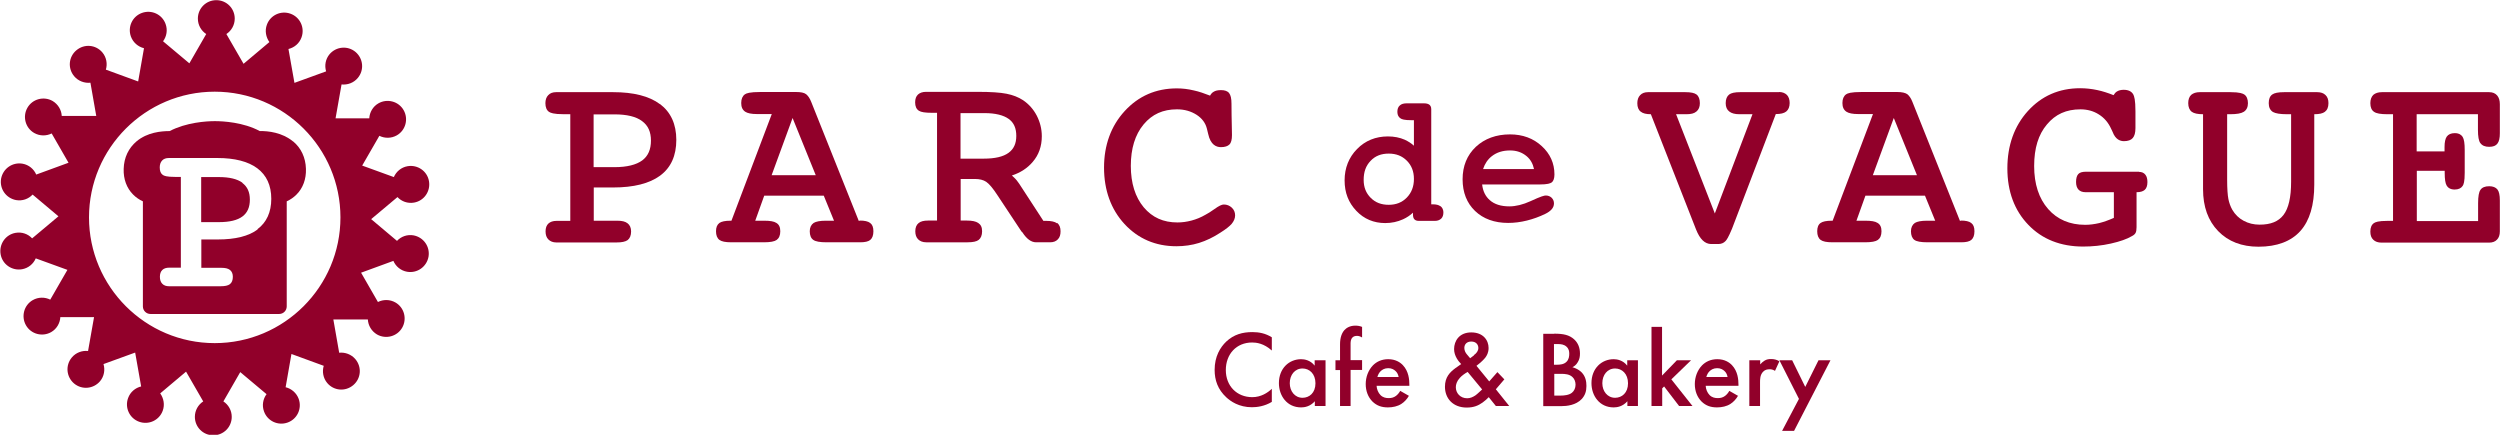 <?xml version="1.0" encoding="UTF-8"?>
<svg id="_レイヤー_2" data-name="レイヤー 2" xmlns="http://www.w3.org/2000/svg" viewBox="0 0 158.69 27.6">
  <defs>
    <style>
      .cls-1 {
        fill: #91002a;
      }
    </style>
  </defs>
  <g id="_レイヤー_1-2" data-name="レイヤー 1">
    <g>
      <g>
        <g>
          <path class="cls-1" d="M41.89,6.61c-.68-.51-1.68-.76-2.97-.76h-3.62c-.21,0-.38.06-.5.19-.12.12-.18.3-.18.51,0,.26.08.45.23.55.09.06.28.15.94.15h.41v6.77h-.87c-.23,0-.4.06-.52.17-.12.11-.18.28-.18.5s.06.39.18.51c.12.12.29.19.5.19h3.82c.34,0,.57-.05.71-.15.14-.11.22-.29.22-.55,0-.23-.08-.41-.23-.52-.14-.11-.35-.16-.64-.16h-1.5v-2.11h1.23c1.3,0,2.3-.25,2.98-.75.69-.51,1.03-1.27,1.03-2.27s-.35-1.76-1.04-2.28ZM41.32,8.92c0,.57-.18.98-.55,1.26-.38.28-.97.43-1.76.43h-1.33v-3.35h1.33c.78,0,1.37.14,1.75.43.38.28.56.68.56,1.24Z"/>
          <path class="cls-1" d="M54.55,14.02h-.04l-3.02-7.56c-.09-.23-.2-.38-.32-.48-.13-.1-.34-.14-.66-.14h-2.23c-.7,0-.9.08-1,.15-.15.11-.23.29-.23.55s.08.43.25.55c.15.1.4.15.75.15h.94l-2.56,6.77h-.05c-.35,0-.58.05-.71.14-.15.11-.22.28-.22.53s.07.44.22.55c.14.1.37.15.75.15h2.06c.42,0,.68-.05.82-.15.15-.11.23-.29.23-.55s-.08-.43-.25-.53c-.15-.1-.4-.14-.78-.14h-.56l.57-1.59h3.78l.65,1.59h-.52c-.37,0-.62.05-.77.14-.16.11-.25.29-.25.53,0,.26.08.45.23.55.14.1.41.15.84.15h2.13c.31,0,.52-.05.64-.15.13-.11.2-.29.2-.55s-.07-.43-.21-.53c-.13-.1-.35-.15-.66-.15ZM48.98,11.12l1.33-3.63,1.47,3.63h-2.8Z"/>
          <path class="cls-1" d="M67.09,14.17c-.14-.1-.36-.15-.68-.15h-.18l-1.53-2.35c-.1-.15-.21-.29-.33-.4-.04-.04-.09-.09-.14-.13.55-.18.99-.47,1.32-.86.39-.45.58-1,.58-1.63,0-.46-.11-.9-.32-1.31-.21-.4-.5-.73-.87-.98-.29-.19-.64-.33-1.05-.41-.4-.08-1.01-.12-1.81-.12h-3.3c-.22,0-.39.06-.51.17-.12.11-.18.28-.18.5,0,.25.08.43.24.53.14.09.4.13.83.13h.32v6.84h-.57c-.27,0-.47.05-.6.16-.14.11-.21.29-.21.52,0,.22.06.39.18.51.12.12.29.19.51.19h2.63c.34,0,.57-.05.7-.15.14-.11.22-.29.22-.55s-.08-.42-.25-.53c-.15-.1-.38-.15-.72-.15h-.39v-2.64h.9c.3,0,.54.06.72.18.18.12.43.41.72.86l1.51,2.28s.05.06.07.07c.27.42.56.63.87.63h.88c.22,0,.38-.06.5-.19.12-.12.17-.29.17-.51,0-.24-.07-.42-.22-.53ZM64.51,8.63c0,.48-.16.83-.49,1.07-.34.25-.87.37-1.57.37h-1.48v-2.89h1.53c.68,0,1.2.13,1.53.37.33.24.48.59.48,1.08Z"/>
          <path class="cls-1" d="M77.69,12.98c-.14,0-.32.09-.6.29-.24.17-.43.29-.57.36-.29.17-.59.29-.89.37-.3.08-.6.12-.89.12-.89,0-1.59-.31-2.14-.96-.54-.65-.82-1.53-.82-2.63s.27-1.98.81-2.63c.54-.65,1.23-.96,2.12-.96.48,0,.89.12,1.25.35.35.23.56.52.65.88.02.08.05.19.08.33.15.7.52.84.81.84.25,0,.43-.06.54-.17.11-.11.16-.31.16-.59h0s0-.01,0-.02c0-.06,0-.25-.01-.56-.01-.44-.02-.91-.02-1.42,0-.33-.05-.54-.15-.67-.1-.13-.28-.19-.51-.19-.2,0-.36.03-.48.11-.09.05-.16.13-.22.24-.36-.14-.7-.26-1.03-.33-.37-.09-.73-.13-1.08-.13-1.32,0-2.43.48-3.31,1.44-.87.95-1.31,2.16-1.31,3.59s.44,2.65,1.3,3.58c.86.93,1.97,1.41,3.29,1.41.5,0,.99-.07,1.44-.21.45-.14.91-.36,1.35-.65.35-.22.58-.4.72-.56.14-.17.22-.35.22-.54s-.07-.36-.21-.49c-.14-.13-.31-.2-.51-.2Z"/>
          <path class="cls-1" d="M91.43,13.09c-.11-.08-.26-.12-.47-.12h-.11v-6.05c0-.15-.07-.24-.13-.28-.07-.05-.18-.08-.32-.08h-1.12c-.18,0-.32.04-.42.13-.11.09-.16.23-.16.4,0,.25.11.37.21.43.07.05.23.11.69.11h.15v1.62c-.17-.16-.37-.28-.58-.38-.32-.14-.68-.21-1.07-.21-.78,0-1.44.27-1.96.8-.52.53-.79,1.2-.79,1.99s.25,1.41.74,1.93c.49.52,1.11.78,1.84.78.4,0,.78-.08,1.13-.24.24-.11.45-.25.63-.42v.1c0,.14.02.24.08.31.06.07.15.11.27.11h1.06c.15,0,.28-.05.38-.14.1-.1.14-.23.14-.39,0-.22-.1-.34-.18-.4ZM89.75,11.36c0,.48-.15.87-.45,1.18-.3.31-.68.46-1.15.46s-.84-.14-1.14-.44c-.3-.3-.45-.67-.45-1.14,0-.51.14-.9.44-1.21.29-.31.67-.46,1.15-.46s.85.15,1.15.45c.3.3.45.68.45,1.16Z"/>
          <path class="cls-1" d="M98.49,11.59c.12-.1.18-.27.18-.52,0-.7-.27-1.31-.81-1.8-.53-.49-1.21-.74-2.01-.74-.88,0-1.61.27-2.17.79-.56.53-.84,1.22-.84,2.06s.27,1.51.79,2.01c.52.5,1.23.76,2.1.76.39,0,.79-.05,1.19-.15.4-.1.79-.24,1.16-.42.19-.09.32-.19.41-.29.1-.11.15-.24.15-.38s-.05-.26-.15-.36c-.1-.09-.22-.14-.37-.14-.09,0-.28.04-.97.36-.48.22-.94.33-1.34.33-.53,0-.95-.13-1.25-.4-.27-.24-.43-.56-.48-.99h3.62c.55,0,.71-.07.79-.13ZM97.37,10.73h-3.23c.11-.34.3-.62.56-.82.31-.24.69-.36,1.15-.36.42,0,.76.12,1.05.36.25.21.4.48.47.81Z"/>
          <path class="cls-1" d="M112.92,5.85h-2.46c-.34,0-.57.05-.7.15-.14.11-.22.29-.22.55,0,.24.08.42.23.53.14.11.35.17.63.17h.84l-2.39,6.3-2.46-6.3h.66c.29,0,.49-.05.63-.17.15-.12.22-.3.22-.53,0-.25-.07-.44-.21-.55-.13-.1-.36-.15-.71-.15h-2.37c-.21,0-.38.06-.5.19-.12.12-.18.3-.18.51,0,.25.07.43.22.54.14.11.34.16.64.16l2.85,7.27.02.05c.24.61.56.92.96.92h.45c.18,0,.34-.06.46-.19.07-.07.18-.23.41-.78l2.78-7.28c.31,0,.52-.05.66-.16.14-.11.22-.3.22-.54,0-.22-.06-.39-.17-.51-.12-.12-.29-.19-.5-.19Z"/>
          <path class="cls-1" d="M124.45,14.02h-.04l-3.02-7.56c-.09-.23-.2-.38-.32-.48-.13-.09-.34-.14-.66-.14h-2.23c-.7,0-.9.08-1,.15-.15.11-.23.29-.23.55s.08.43.25.55c.15.1.4.15.75.15h.94l-2.56,6.77h-.05c-.35,0-.58.05-.71.14-.15.1-.22.28-.22.53s.07.44.22.55c.14.1.37.15.75.15h2.06c.42,0,.68-.05.82-.15.15-.11.23-.29.23-.55s-.08-.43-.25-.53c-.15-.1-.4-.14-.78-.14h-.56l.57-1.59h3.78l.65,1.59h-.52c-.37,0-.62.05-.77.14-.16.11-.25.29-.25.53,0,.26.08.45.22.55.14.1.41.15.84.15h2.13c.31,0,.52-.05.64-.15.13-.11.2-.29.2-.55s-.07-.43-.21-.53c-.13-.1-.35-.15-.66-.15ZM121.68,11.12h-2.8l1.33-3.63,1.47,3.63Z"/>
          <path class="cls-1" d="M135.79,10.9h-3.38c-.24,0-.4.05-.49.15-.09.1-.14.26-.14.5,0,.21.05.37.15.48.1.11.25.17.45.17h1.8v1.63c-.34.15-.65.26-.93.33-.3.07-.6.11-.89.11-.98,0-1.77-.34-2.35-1-.59-.67-.89-1.59-.89-2.73s.27-2,.81-2.64c.54-.65,1.23-.96,2.13-.96.44,0,.83.11,1.16.32.34.21.6.51.78.9.03.05.06.12.1.21.18.49.49.59.72.59.26,0,.45-.07.56-.2.11-.13.17-.33.17-.63v-1.06c0-.74-.08-.97-.14-1.08-.11-.19-.31-.29-.61-.29-.17,0-.32.04-.43.11-.08.05-.15.13-.21.23-.35-.14-.69-.25-1.02-.32-.37-.08-.74-.12-1.1-.12-1.34,0-2.45.49-3.32,1.45-.86.95-1.3,2.18-1.3,3.64s.45,2.67,1.33,3.58c.88.92,2.06,1.38,3.48,1.38.59,0,1.18-.06,1.76-.19.58-.13,1.03-.29,1.33-.47.12-.06.2-.13.24-.21.04-.08.06-.19.06-.36v-2.22c.24,0,.4-.05.51-.14.12-.1.18-.27.18-.5,0-.2-.04-.36-.13-.47-.09-.12-.23-.18-.41-.18Z"/>
          <path class="cls-1" d="M147.09,5.85h-2.1c-.38,0-.62.05-.76.15-.15.11-.22.29-.22.55s.09.45.27.56c.16.09.45.14.88.14h.27v4.3c0,.97-.16,1.67-.48,2.09-.32.42-.81.62-1.52.62-.37,0-.71-.08-1.02-.25-.3-.16-.54-.4-.71-.69-.12-.21-.2-.44-.25-.68-.05-.25-.08-.67-.08-1.24v-4.15h.2c.41,0,.69-.05.85-.15.18-.11.27-.3.27-.55s-.08-.45-.23-.55c-.09-.06-.28-.15-.88-.15h-1.95c-.23,0-.41.06-.54.17-.13.12-.19.3-.19.53,0,.25.08.44.23.55.14.1.37.15.71.15v4.76c0,1.11.32,2,.96,2.66.64.66,1.5.99,2.56.99,1.17,0,2.07-.34,2.66-1,.59-.66.88-1.65.88-2.94v-4.47c.32,0,.54-.05.67-.15.15-.11.23-.29.23-.55,0-.23-.06-.4-.19-.52-.12-.12-.3-.18-.52-.18Z"/>
          <path class="cls-1" d="M157.45,9.09c.11.15.29.23.55.23s.43-.07.53-.21c.1-.13.15-.34.15-.65v-1.85c0-.24-.06-.42-.17-.55-.12-.14-.29-.21-.51-.21h-6.81c-.23,0-.41.06-.54.17-.12.12-.19.29-.19.53,0,.26.08.45.24.55.14.1.41.15.84.15h.36v6.77h-.36c-.58,0-.76.08-.85.14-.15.1-.23.28-.23.54,0,.23.06.4.19.52.12.12.3.18.52.18h6.83c.21,0,.38-.06.5-.19.12-.12.18-.3.18-.52v-1.97c0-.33-.05-.56-.15-.69-.11-.14-.29-.21-.53-.21-.26,0-.45.08-.55.23-.1.14-.15.41-.15.85v1.13h-3.89v-3.19h1.77v.14c0,.39.04.65.12.79.07.12.21.26.51.26.24,0,.41-.08.51-.23.06-.09.13-.26.13-.83v-1.45c0-.42-.04-.68-.13-.83-.07-.11-.21-.24-.5-.24-.24,0-.41.08-.51.22-.09.13-.14.35-.14.66v.28h-1.77v-2.36h3.89v.98c0,.44.05.71.15.85Z"/>
        </g>
        <g>
          <path class="cls-1" d="M80.73,22.25c-.51-.46-.99-.51-1.25-.51-1,0-1.67.74-1.67,1.75s.7,1.72,1.68,1.72c.55,0,.98-.28,1.24-.53v.83c-.46.28-.94.34-1.26.34-.83,0-1.36-.38-1.63-.63-.54-.5-.74-1.09-.74-1.74,0-.85.35-1.43.74-1.8.48-.45,1.03-.6,1.66-.6.42,0,.83.08,1.23.33v.83Z"/>
          <path class="cls-1" d="M83.46,22.87h.68v2.9h-.68v-.3c-.3.34-.66.39-.87.39-.9,0-1.41-.74-1.41-1.54,0-.94.65-1.52,1.41-1.52.21,0,.59.06.86.41v-.34ZM81.87,24.33c0,.5.32.92.81.92.43,0,.82-.31.82-.92s-.39-.94-.82-.94c-.49,0-.81.41-.81.93Z"/>
          <path class="cls-1" d="M85.73,23.49v2.28h-.67v-2.28h-.29v-.62h.29v-1.01c0-.45.12-.73.28-.91.12-.13.34-.28.69-.28.14,0,.29.02.43.08v.67c-.14-.08-.23-.1-.32-.1-.08,0-.21.01-.3.11-.03.03-.11.14-.11.34v1.09h.73v.62h-.73Z"/>
          <path class="cls-1" d="M89.44,25.11c-.12.22-.3.41-.49.53-.23.15-.54.22-.85.22-.39,0-.7-.1-.98-.37-.28-.28-.43-.67-.43-1.11s.16-.88.46-1.19c.24-.24.56-.39.97-.39.46,0,.76.2.93.38.37.39.41.92.41,1.23v.08h-2.08c.01.21.1.44.25.59.16.16.35.19.52.19.19,0,.32-.04.46-.14.12-.09.21-.21.27-.32l.56.32ZM88.78,23.93c-.03-.16-.1-.3-.21-.39-.09-.08-.23-.17-.45-.17-.23,0-.39.1-.48.19-.1.09-.17.23-.21.37h1.34Z"/>
          <path class="cls-1" d="M95.49,24.08l-.54.63.85,1.06h-.85l-.45-.56c-.1.11-.24.23-.39.34-.28.2-.57.32-1.01.32-.86,0-1.38-.57-1.38-1.32,0-.61.31-.92.66-1.18.12-.09.32-.23.37-.26-.16-.16-.45-.51-.45-.95,0-.52.33-1.06,1.09-1.06s1.1.5,1.1.99c0,.3-.12.49-.2.6-.11.14-.27.3-.57.53l.81.99.52-.59.45.47ZM93.16,23.61c-.15.08-.37.23-.5.38-.19.21-.25.42-.25.59,0,.37.28.7.72.7.19,0,.35-.07.52-.18.14-.1.34-.3.43-.38l-.91-1.1ZM93.56,22.54c.17-.12.28-.28.28-.45,0-.2-.13-.41-.45-.41-.28,0-.44.17-.44.41,0,.16.08.31.16.4l.21.25.25-.19Z"/>
          <path class="cls-1" d="M98.65,21.18c.59,0,.96.08,1.27.36.25.23.37.53.37.91,0,.18-.03.37-.14.54-.1.18-.24.27-.34.32.08.02.36.1.59.33.25.26.3.58.3.86,0,.33-.08.59-.3.83-.37.39-.94.45-1.29.45h-1.15v-4.59h.7ZM98.65,23.15h.21c.17,0,.41-.02.57-.18.16-.15.18-.36.18-.52,0-.14-.02-.3-.17-.44-.16-.15-.36-.17-.56-.17h-.24v1.32ZM98.65,25.11h.43c.2,0,.52-.03.7-.18.14-.11.23-.3.23-.51,0-.19-.07-.37-.19-.48-.19-.19-.48-.21-.72-.21h-.44v1.38Z"/>
          <path class="cls-1" d="M103.3,22.87h.67v2.9h-.67v-.3c-.3.34-.66.39-.87.39-.9,0-1.41-.74-1.41-1.54,0-.94.65-1.52,1.41-1.52.21,0,.59.06.86.41v-.34ZM101.71,24.33c0,.5.32.92.81.92.43,0,.82-.31.82-.92s-.39-.94-.82-.94c-.49,0-.81.41-.81.93Z"/>
          <path class="cls-1" d="M105.5,20.75v3.09l.94-.97h.9l-1.25,1.21,1.34,1.69h-.85l-.95-1.24-.12.12v1.12h-.68v-5.02h.68Z"/>
          <path class="cls-1" d="M110.33,25.11c-.12.22-.3.41-.49.53-.23.15-.54.22-.85.22-.39,0-.7-.1-.98-.37-.28-.28-.43-.67-.43-1.11s.16-.88.46-1.19c.24-.24.56-.39.97-.39.46,0,.76.2.93.38.37.39.41.92.41,1.23v.08h-2.08c.01.21.1.44.25.59.16.16.35.19.52.19.19,0,.32-.04.46-.14.12-.09.21-.21.27-.32l.56.32ZM109.66,23.93c-.03-.16-.1-.3-.21-.39-.09-.08-.23-.17-.45-.17-.23,0-.39.1-.48.19-.1.09-.17.23-.21.37h1.34Z"/>
          <path class="cls-1" d="M111.05,22.87h.68v.26c.08-.09.19-.19.28-.24.13-.08.26-.1.41-.1.17,0,.34.03.53.14l-.28.61c-.15-.1-.28-.1-.34-.1-.14,0-.29.02-.42.16-.19.2-.19.48-.19.67v1.5h-.68v-2.9Z"/>
          <path class="cls-1" d="M114.19,25.32l-1.24-2.45h.81l.83,1.69.84-1.69h.76l-2.31,4.48h-.76l1.07-2.03Z"/>
        </g>
      </g>
      <g>
        <path class="cls-1" d="M26.25,14.94c-.4-.07-.79.07-1.05.35l-1.64-1.38,1.67-1.4c.26.28.65.42,1.05.35.64-.11,1.06-.72.95-1.36-.11-.64-.72-1.06-1.36-.95-.4.07-.72.34-.87.69l-2.01-.73,1.09-1.89c.34.17.76.17,1.11-.03.56-.32.75-1.04.43-1.6-.32-.56-1.04-.75-1.6-.43-.35.2-.56.57-.58.95h-2.14l.38-2.15c.38.04.77-.1,1.03-.41.42-.5.35-1.23-.14-1.65-.5-.42-1.23-.35-1.65.14-.26.31-.33.72-.22,1.09l-2.01.73-.38-2.15c.37-.09.69-.35.83-.74.22-.61-.09-1.28-.7-1.5-.61-.22-1.28.09-1.5.7-.14.38-.06.79.16,1.1l-1.64,1.38-1.09-1.89c.32-.21.53-.57.53-.98,0-.65-.52-1.17-1.17-1.17s-1.17.52-1.17,1.17c0,.41.21.77.53.98l-1.07,1.86-1.67-1.4c.23-.31.3-.72.16-1.1-.22-.61-.89-.92-1.5-.7s-.92.89-.7,1.5c.14.38.46.65.83.74l-.37,2.11-2.05-.75c.11-.36.04-.78-.22-1.09-.42-.5-1.15-.56-1.65-.14-.5.42-.56,1.15-.14,1.65.26.31.66.45,1.03.41l.37,2.11h-2.19c-.02-.38-.23-.74-.58-.95-.56-.32-1.28-.13-1.6.43-.32.56-.13,1.28.43,1.6.35.2.77.2,1.11.03l1.07,1.86-2.05.75c-.15-.35-.47-.62-.87-.69-.64-.11-1.24.31-1.36.95-.11.64.31,1.24.95,1.36.4.07.79-.07,1.05-.35l1.64,1.38-1.67,1.4c-.26-.28-.65-.42-1.05-.35-.64.11-1.06.72-.95,1.36.11.64.72,1.06,1.36.95.4-.07.72-.34.87-.69l2.01.73-1.09,1.89c-.34-.17-.76-.17-1.11.03-.56.32-.75,1.04-.43,1.6.32.56,1.04.75,1.6.43.35-.2.56-.57.58-.95h2.14l-.38,2.15c-.38-.04-.77.1-1.03.41-.42.5-.35,1.23.14,1.65.5.42,1.23.35,1.65-.14.26-.31.33-.72.22-1.09l2.01-.73.38,2.15c-.37.09-.69.35-.83.74-.22.61.09,1.28.7,1.5.61.22,1.28-.09,1.5-.7.14-.38.06-.79-.16-1.1l1.64-1.38,1.09,1.89c-.32.21-.53.57-.53.98,0,.65.52,1.17,1.17,1.17s1.17-.52,1.17-1.17c0-.41-.21-.77-.53-.98l1.07-1.86,1.67,1.4c-.23.31-.3.72-.16,1.1.22.61.89.92,1.5.7.61-.22.92-.89.7-1.5-.14-.38-.46-.65-.83-.74l.37-2.11,2.05.75c-.11.36-.04.78.22,1.09.42.5,1.15.56,1.65.14.5-.42.56-1.15.14-1.65-.26-.31-.66-.45-1.03-.41l-.37-2.11h2.19c.02.38.23.74.58.95.56.32,1.28.13,1.6-.43.32-.56.13-1.28-.43-1.6-.35-.2-.77-.2-1.11-.03l-1.07-1.86,2.05-.75c.15.35.47.62.87.69.64.11,1.24-.31,1.36-.95.11-.64-.31-1.24-.95-1.36ZM13.63,21.78c-4.4,0-7.98-3.58-7.98-7.98s3.58-7.98,7.98-7.98,7.98,3.58,7.98,7.98-3.58,7.98-7.98,7.98Z"/>
        <g>
          <path class="cls-1" d="M15.39,11.6c-.33-.24-.83-.36-1.49-.36h-1.13v2.86h1.13c.67,0,1.17-.12,1.49-.36.32-.24.47-.59.47-1.07s-.16-.82-.48-1.06Z"/>
          <path class="cls-1" d="M18.59,8.97c-.68-.56-1.56-.66-2.1-.65-1.04-.56-2.33-.63-2.84-.63,0,0-.03,0-.03,0-.52,0-1.8.08-2.85.63-.54,0-1.42.08-2.1.65-.51.43-.8,1.03-.82,1.75-.02.65.19,1.22.6,1.63.18.18.38.32.62.43v6.67c0,.27.22.48.48.48h8.17c.27,0,.48-.22.48-.48v-6.67c.24-.11.44-.25.62-.43.41-.41.62-.98.6-1.63-.02-.72-.31-1.33-.82-1.75ZM16.36,14.56c-.57.43-1.42.64-2.53.64h-1.05v1.8h1.27c.25,0,.42.04.54.13.13.1.19.25.19.44,0,.21-.06.37-.19.47-.12.09-.31.13-.6.13h-3.26c-.18,0-.33-.05-.43-.16-.1-.1-.15-.25-.15-.44s.05-.33.15-.43c.1-.1.25-.15.44-.15h.74v-5.76h-.35c-.56,0-.72-.07-.8-.13-.13-.09-.19-.25-.19-.47,0-.19.05-.33.15-.44.1-.11.25-.16.43-.16h3.08c1.1,0,1.95.22,2.53.65.59.44.89,1.09.89,1.94s-.3,1.5-.88,1.93Z"/>
        </g>
      </g>
    </g>
  </g>
</svg>